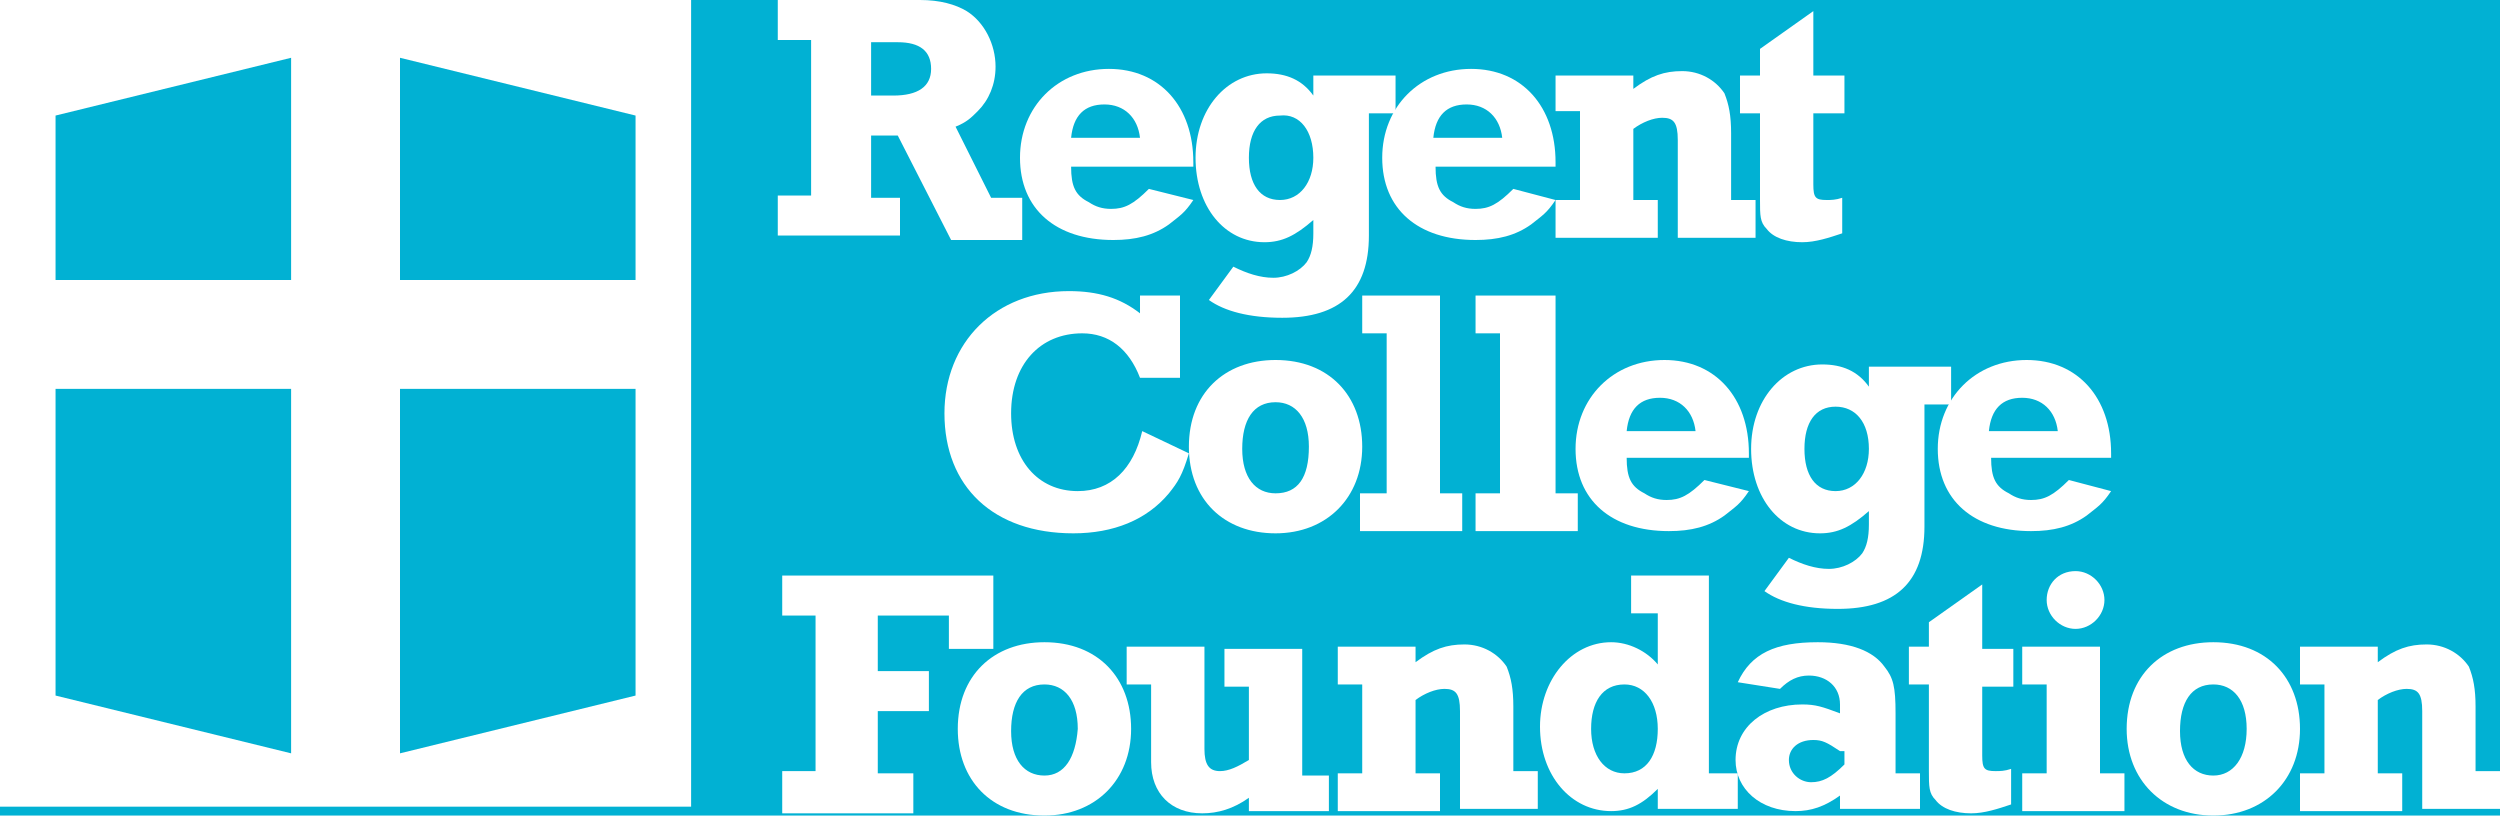 <?xml version="1.0" encoding="utf-8"?>
<!-- Generator: Adobe Illustrator 24.2.1, SVG Export Plug-In . SVG Version: 6.00 Build 0)  -->
<svg version="1.1" xmlns="http://www.w3.org/2000/svg" xmlns:xlink="http://www.w3.org/1999/xlink" x="0px" y="0px"
	 viewBox="0 0 112.5 36.7" style="enable-background:new 0 0 112.5 36.7;" xml:space="preserve">
<style type="text/css">
	.st0{fill:#01B1D3;}
	.st1{fill:#FFFFFF;}
</style>
<g id="Background">
	<rect x="-1.8" y="-2.3" class="st0" width="116.3" height="42.3"/>
</g>
<g id="Layer_1">
	<path class="st1" d="M31.1,36.3H0V0h31.1V36.3z M2.5,12.6h10.6V2.6L2.5,5.2V12.6z M18,12.6h10.6V5.2L18,2.6V12.6z M2.5,17.5v13.8
		l10.6,2.6V17.5H2.5z M18,17.5v16.4l10.6-2.6V17.5H18z"/>
	<path class="st1" d="M39.2,4.4V1.9h1.2c1,0,1.5,0.4,1.5,1.2c0,0.8-0.6,1.2-1.7,1.2H39.2z M46,8.9h-1.4L43,5.7
		C43.5,5.5,43.7,5.3,44,5c0.5-0.5,0.8-1.2,0.8-2c0-1-0.5-2-1.3-2.5c-0.5-0.3-1.2-0.5-2.1-0.5H35v1.8h1.5v7H35v1.8h5.5V8.9h-1.3V6.1
		h1.2l2.4,4.7H46V8.9z"/>
	<path class="st1" d="M48.2,6.2c0.1-1,0.6-1.5,1.5-1.5c0.9,0,1.5,0.6,1.6,1.5H48.2z M51.7,8.5C51,9.2,50.6,9.4,50,9.4
		c-0.4,0-0.7-0.1-1-0.3c-0.6-0.3-0.8-0.7-0.8-1.6h5.5V7.3c0-2.5-1.5-4.2-3.8-4.2c-2.3,0-4,1.7-4,4c0,2.3,1.6,3.7,4.2,3.7
		c1,0,1.8-0.2,2.5-0.7c0.5-0.4,0.7-0.5,1.1-1.1L51.7,8.5z"/>
	<path class="st1" d="M59.1,7.1c0,1.1-0.6,1.9-1.5,1.9c-0.9,0-1.4-0.7-1.4-1.9c0-1.2,0.5-1.9,1.4-1.9C58.5,5.1,59.1,5.9,59.1,7.1z
		 M62.7,3.4h-3.6v0.9h0c-0.5-0.7-1.2-1-2.1-1c-1.8,0-3.2,1.6-3.2,3.8c0,2.2,1.3,3.8,3.1,3.8c0.8,0,1.4-0.3,2.2-1v0.6
		c0,0.6-0.1,1-0.3,1.3c-0.3,0.4-0.9,0.7-1.5,0.7c-0.6,0-1.2-0.2-1.8-0.5l-1.1,1.5c0.7,0.5,1.8,0.8,3.3,0.8c2.6,0,3.9-1.2,3.9-3.7
		V5.1h1.2V3.4z"/>
	<path class="st1" d="M64.5,6.2c0.1-1,0.6-1.5,1.5-1.5c0.9,0,1.5,0.6,1.6,1.5H64.5z M68.1,8.5c-0.7,0.7-1.1,0.9-1.7,0.9
		c-0.4,0-0.7-0.1-1-0.3c-0.6-0.3-0.8-0.7-0.8-1.6H70V7.3c0-2.5-1.5-4.2-3.8-4.2c-2.3,0-4,1.7-4,4c0,2.3,1.6,3.7,4.2,3.7
		c1,0,1.8-0.2,2.5-0.7c0.5-0.4,0.7-0.5,1.1-1.1L68.1,8.5z"/>
	<path class="st1" d="M70,3.4h3.5V4c0.8-0.6,1.4-0.8,2.2-0.8c0.8,0,1.5,0.4,1.9,1c0.2,0.5,0.3,1,0.3,1.8V9H79v1.7h-3.5V6.3
		c0-0.8-0.2-1-0.7-1c-0.4,0-0.9,0.2-1.3,0.5V9h1.1v1.7H70V9h1.1v-4H70V3.4z"/>
	<path class="st1" d="M78.3,3.4h0.9V2.2l2.4-1.7v2.9h1.4v1.7h-1.4v3.2c0,0.6,0.1,0.7,0.6,0.7c0.2,0,0.4,0,0.7-0.1v1.6
		c-0.6,0.2-1.2,0.4-1.8,0.4c-0.7,0-1.3-0.2-1.6-0.6c-0.3-0.3-0.3-0.6-0.3-1.3V5.1h-0.9V3.4z"/>
	<path class="st1" d="M53.1,13.3V17h-1.8c-0.5-1.3-1.4-2-2.6-2c-1.9,0-3.2,1.4-3.2,3.6c0,2.1,1.2,3.5,3,3.5c1.5,0,2.5-1,2.9-2.7
		l2.1,1c-0.3,1-0.5,1.3-0.9,1.8c-1,1.2-2.5,1.8-4.3,1.8c-3.6,0-5.8-2.1-5.8-5.4c0-3.2,2.3-5.5,5.6-5.5c1.3,0,2.3,0.3,3.2,1v-0.8
		H53.1z"/>
	<path class="st1" d="M57.4,22.2c-0.9,0-1.5-0.7-1.5-2c0-1.3,0.5-2.1,1.5-2.1c0.9,0,1.5,0.7,1.5,2C58.9,21.5,58.4,22.2,57.4,22.2z
		 M57.4,24c2.3,0,3.9-1.6,3.9-3.9c0-2.3-1.5-3.9-3.9-3.9c-2.3,0-3.9,1.5-3.9,3.9C53.5,22.5,55.1,24,57.4,24z"/>
	<path class="st1" d="M61.3,22.2h1.1V15h-1.1v-1.7h3.5v8.9h1v1.7h-4.6V22.2z"/>
	<path class="st1" d="M66.4,22.2h1.1V15h-1.1v-1.7H70v8.9h1v1.7h-4.6V22.2z"/>
	<path class="st1" d="M73.2,19.4c0.1-1,0.6-1.5,1.5-1.5c0.9,0,1.5,0.6,1.6,1.5H73.2z M76.7,21.6c-0.7,0.7-1.1,0.9-1.7,0.9
		c-0.4,0-0.7-0.1-1-0.3c-0.6-0.3-0.8-0.7-0.8-1.6h5.5v-0.2c0-2.5-1.5-4.2-3.8-4.2c-2.3,0-4,1.7-4,4c0,2.3,1.6,3.7,4.2,3.7
		c1,0,1.8-0.2,2.5-0.7c0.5-0.4,0.7-0.5,1.1-1.1L76.7,21.6z"/>
	<path class="st1" d="M84.1,20.2c0,1.1-0.6,1.9-1.5,1.9c-0.9,0-1.4-0.7-1.4-1.9c0-1.2,0.5-1.9,1.4-1.9C83.5,18.3,84.1,19,84.1,20.2z
		 M87.7,16.5h-3.6v0.9h0c-0.5-0.7-1.2-1-2.1-1c-1.8,0-3.2,1.6-3.2,3.8c0,2.2,1.3,3.8,3.1,3.8c0.8,0,1.4-0.3,2.2-1v0.6
		c0,0.6-0.1,1-0.3,1.3c-0.3,0.4-0.9,0.7-1.5,0.7c-0.6,0-1.2-0.2-1.8-0.5l-1.1,1.5c0.7,0.5,1.8,0.8,3.3,0.8c2.6,0,3.9-1.2,3.9-3.7
		v-5.5h1.2V16.5z"/>
	<path class="st1" d="M89.5,19.4c0.1-1,0.6-1.5,1.5-1.5c0.9,0,1.5,0.6,1.6,1.5H89.5z M93.1,21.6c-0.7,0.7-1.1,0.9-1.7,0.9
		c-0.4,0-0.7-0.1-1-0.3c-0.6-0.3-0.8-0.7-0.8-1.6H95v-0.2c0-2.5-1.5-4.2-3.8-4.2c-2.3,0-4,1.7-4,4c0,2.3,1.6,3.7,4.2,3.7
		c1,0,1.8-0.2,2.5-0.7c0.5-0.4,0.7-0.5,1.1-1.1L93.1,21.6z"/>
	<path class="st1" d="M35.2,34.7h1.5v-7h-1.5v-1.8h9.5v3.3h-2v-1.5h-3.2v2.5h2.3v1.8h-2.3v2.8h1.6v1.8h-5.9V34.7z"/>
	<path class="st1" d="M47,34.9c-0.9,0-1.5-0.7-1.5-2c0-1.3,0.5-2.1,1.5-2.1c0.9,0,1.5,0.7,1.5,2C48.4,34.1,47.9,34.9,47,34.9z
		 M47,36.7c2.3,0,3.9-1.6,3.9-3.9c0-2.3-1.5-3.9-3.9-3.9c-2.3,0-3.9,1.5-3.9,3.9C43.1,35.1,44.6,36.7,47,36.7z"/>
	<path class="st1" d="M59.8,36.5h-3.6v-0.6c-0.7,0.5-1.4,0.7-2.1,0.7c-1.4,0-2.3-0.9-2.3-2.3v-3.5h-1.1v-1.7h3.5v4.6
		c0,0.7,0.2,1,0.7,1c0.4,0,0.8-0.2,1.3-0.5v-3.3h-1.1v-1.7h3.5v5.7h1.2V36.5z"/>
	<path class="st1" d="M60.2,29.1h3.5v0.7c0.8-0.6,1.4-0.8,2.2-0.8c0.8,0,1.5,0.4,1.9,1c0.2,0.5,0.3,1,0.3,1.8v2.9h1.1v1.7h-3.5V32
		c0-0.8-0.2-1-0.7-1c-0.4,0-0.9,0.2-1.3,0.5v3.3h1.1v1.7h-4.6v-1.7h1.1v-4h-1.1V29.1z"/>
	<path class="st1" d="M74.6,32.8c0,1.2-0.5,2-1.5,2c-0.9,0-1.5-0.8-1.5-2c0-1.2,0.5-2,1.5-2C74,30.8,74.6,31.6,74.6,32.8z
		 M78.1,34.8h-1.2v-8.9h-3.5v1.7h1.2v2.3c-0.5-0.6-1.3-1-2.1-1c-1.8,0-3.2,1.7-3.2,3.8c0,2.2,1.4,3.8,3.2,3.8c0.8,0,1.4-0.3,2.1-1
		v0.9h3.6V34.8z"/>
	<path class="st1" d="M83,33.8v0.6c-0.6,0.6-1,0.8-1.5,0.8c-0.5,0-1-0.4-1-1c0-0.5,0.4-0.9,1.1-0.9c0.4,0,0.6,0.1,1.2,0.5L83,33.8z
		 M86.5,34.8h-1.2v-2.7c0-1.2-0.1-1.6-0.5-2.1c-0.5-0.7-1.5-1.1-3-1.1c-1.9,0-3,0.5-3.6,1.8l1.9,0.3c0.4-0.4,0.8-0.6,1.3-0.6
		c0.8,0,1.4,0.5,1.4,1.3v0.4c-0.8-0.3-1.1-0.4-1.7-0.4c-1.7,0-3,1-3,2.5c0,1.3,1.1,2.3,2.7,2.3c0.7,0,1.3-0.2,2-0.7v0.6h3.6V34.8z"
		/>
	<path class="st1" d="M85.9,29.1h0.9V28l2.4-1.7v2.9h1.4v1.7h-1.4V34c0,0.6,0.1,0.7,0.6,0.7c0.2,0,0.4,0,0.7-0.1v1.6
		c-0.6,0.2-1.2,0.4-1.8,0.4c-0.7,0-1.3-0.2-1.6-0.6c-0.3-0.3-0.3-0.6-0.3-1.3v-3.9h-0.9V29.1z"/>
	<path class="st1" d="M91,29.1h3.5v5.7h1.1v1.7H91v-1.7h1.1v-4H91V29.1z M93.4,25.7c0.7,0,1.3,0.6,1.3,1.3s-0.6,1.3-1.3,1.3
		c-0.7,0-1.3-0.6-1.3-1.3S92.6,25.7,93.4,25.7z"/>
	<path class="st1" d="M99.6,34.9c-0.9,0-1.5-0.7-1.5-2c0-1.3,0.5-2.1,1.5-2.1c0.9,0,1.5,0.7,1.5,2C101.1,34.1,100.5,34.9,99.6,34.9z
		 M99.6,36.7c2.3,0,3.9-1.6,3.9-3.9c0-2.3-1.5-3.9-3.9-3.9c-2.3,0-3.9,1.5-3.9,3.9C95.7,35.1,97.3,36.7,99.6,36.7z"/>
	<path class="st1" d="M103.5,29.1h3.5v0.7c0.8-0.6,1.4-0.8,2.2-0.8c0.8,0,1.5,0.4,1.9,1c0.2,0.5,0.3,1,0.3,1.8v2.9h1.1v1.7H109V32
		c0-0.8-0.2-1-0.7-1c-0.4,0-0.9,0.2-1.3,0.5v3.3h1.1v1.7h-4.6v-1.7h1.1v-4h-1.1V29.1z"/>
</g>
</svg>
